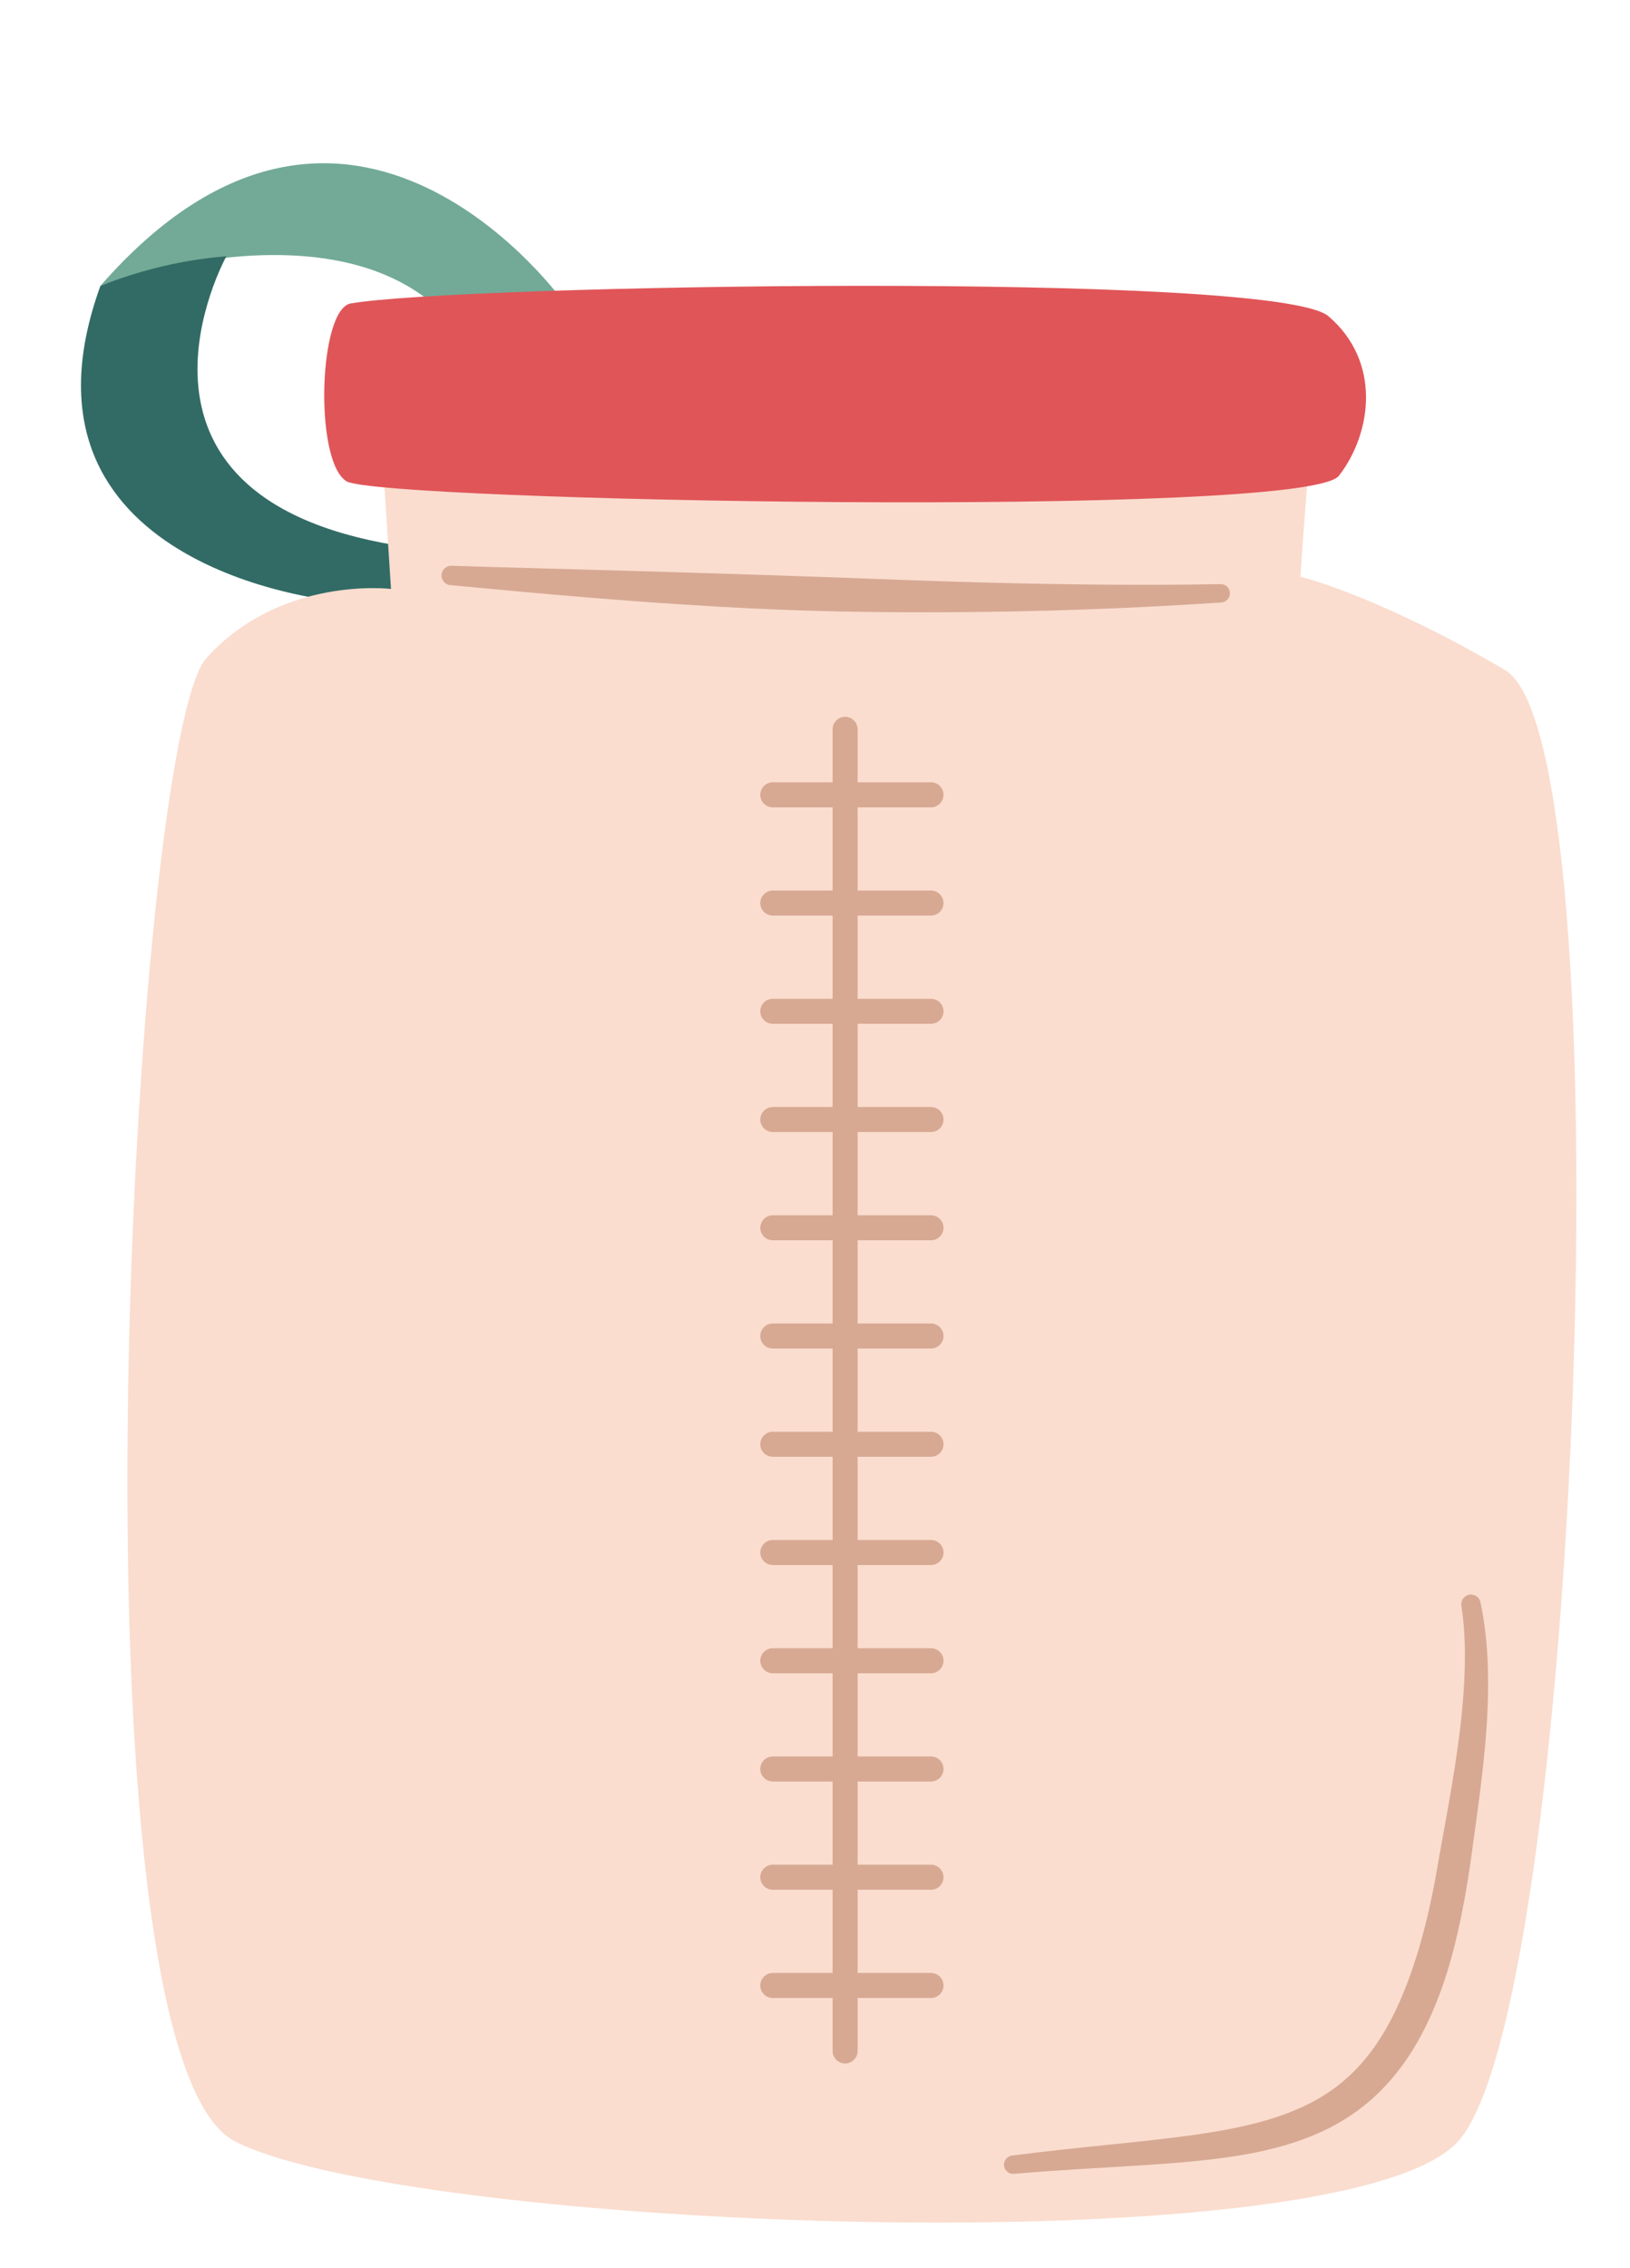 <?xml version="1.0" encoding="UTF-8"?><svg xmlns="http://www.w3.org/2000/svg" xmlns:xlink="http://www.w3.org/1999/xlink" clip-rule="evenodd" fill-rule="evenodd" height="3024.5" preserveAspectRatio="xMidYMid meet" stroke-linejoin="round" stroke-miterlimit="2" version="1.0" viewBox="-110.5 -217.8 2173.9 3024.5" width="2173.9" zoomAndPan="magnify"><g><g><g><g><g id="change1_1"><path d="M7616.71,506.908C7616.71,506.908 7375.31,165.544 7094.44,486.926C7094.44,486.926 7348.65,392.641 7477.5,515.278L7616.71,506.908Z" fill="#72aa97" transform="translate(-8390.558 -414.147) scale(1.186)"/></g><g id="change2_1"><path d="M7355.57,840.742C7355.57,840.742 6979.43,804.26 7094.44,486.926C7139.67,469.174 7186.74,457.628 7236.06,453.691C7236.06,453.691 7087.32,722.25 7426.42,778.543C7426.42,778.543 7476.19,832.332 7449.95,841.746C7423.71,851.16 7355.57,840.742 7355.57,840.742Z" fill="#326b65" transform="translate(-8390.558 -414.147) scale(1.186)"/></g></g><g id="change3_1"><path d="M7413.87,713.592L7421.18,827.725C7421.18,827.725 7297.04,812.511 7213.44,905.686C7129.83,998.862 7051.56,2474.47 7245.86,2573.3C7440.16,2672.14 8480.44,2714.93 8619.14,2575.42C8757.84,2435.91 8811.85,1000.31 8674.08,919.001C8536.31,837.689 8444.79,813.602 8444.03,814.233C8443.26,814.864 8452.91,691.071 8452.91,691.071L7413.87,713.592Z" fill="#faddcf" transform="translate(-8390.558 -414.147) scale(1.186)"/></g><g id="change4_3"><path d="M7917.78,1045.12L7850.54,1045.12C7842.77,1045.12 7836.46,1051.43 7836.46,1059.2C7836.46,1066.97 7842.77,1073.28 7850.54,1073.28L7917.78,1073.28L7917.78,1166.82L7850.54,1166.82C7842.77,1166.82 7836.46,1173.13 7836.46,1180.9C7836.46,1188.67 7842.77,1194.98 7850.54,1194.98L7917.78,1194.98L7917.78,1288.53L7850.54,1288.53C7842.77,1288.53 7836.46,1294.83 7836.46,1302.6C7836.46,1310.37 7842.77,1316.68 7850.54,1316.68L7917.78,1316.68L7917.78,1410.23L7850.54,1410.23C7842.77,1410.23 7836.46,1416.54 7836.46,1424.31C7836.46,1432.08 7842.77,1438.38 7850.54,1438.38L7917.78,1438.38L7917.78,1531.93L7850.54,1531.93C7842.77,1531.93 7836.46,1538.24 7836.46,1546.01C7836.46,1553.78 7842.77,1560.09 7850.54,1560.09L7917.78,1560.09L7917.78,1653.63L7850.54,1653.63C7842.77,1653.63 7836.46,1659.94 7836.46,1667.71C7836.46,1675.48 7842.77,1681.79 7850.54,1681.79L7917.78,1681.79L7917.78,1775.34L7850.54,1775.34C7842.77,1775.34 7836.46,1781.64 7836.46,1789.41C7836.46,1797.18 7842.77,1803.49 7850.54,1803.49L7917.78,1803.49L7917.78,1897.04L7850.54,1897.04C7842.77,1897.04 7836.46,1903.35 7836.46,1911.12C7836.46,1918.89 7842.77,1925.19 7850.54,1925.19L7917.78,1925.19L7917.78,2018.74L7850.54,2018.74C7842.77,2018.74 7836.46,2025.05 7836.46,2032.82C7836.46,2040.59 7842.77,2046.9 7850.54,2046.9L7917.78,2046.9L7917.78,2140.44L7850.54,2140.44C7842.77,2140.44 7836.46,2146.75 7836.46,2154.52C7836.46,2162.29 7842.77,2168.6 7850.54,2168.6L7917.78,2168.6L7917.78,2262.15L7850.54,2262.15C7842.77,2262.15 7836.46,2268.45 7836.46,2276.22C7836.46,2283.99 7842.77,2290.3 7850.54,2290.3L7917.78,2290.3L7917.78,2383.85L7850.54,2383.85C7842.77,2383.85 7836.46,2390.16 7836.46,2397.93C7836.46,2405.7 7842.77,2412 7850.54,2412L7917.78,2412L7917.78,2471.53C7917.78,2479.3 7924.09,2485.61 7931.86,2485.61C7939.63,2485.61 7945.94,2479.3 7945.94,2471.53L7945.94,2412L8028.42,2412C8036.19,2412 8042.5,2405.7 8042.5,2397.93C8042.5,2390.16 8036.19,2383.85 8028.42,2383.85L7945.94,2383.85L7945.94,2290.3L8028.42,2290.3C8036.19,2290.3 8042.5,2283.99 8042.5,2276.22C8042.5,2268.45 8036.19,2262.15 8028.42,2262.15L7945.94,2262.15L7945.94,2168.6L8028.42,2168.6C8036.19,2168.6 8042.5,2162.29 8042.5,2154.52C8042.5,2146.75 8036.19,2140.44 8028.42,2140.44L7945.94,2140.44L7945.94,2046.9L8028.42,2046.9C8036.19,2046.9 8042.5,2040.59 8042.5,2032.82C8042.5,2025.05 8036.19,2018.74 8028.42,2018.74L7945.94,2018.74L7945.94,1925.19L8028.42,1925.19C8036.19,1925.19 8042.5,1918.89 8042.5,1911.12C8042.5,1903.35 8036.19,1897.04 8028.42,1897.04L7945.94,1897.04L7945.94,1803.49L8028.42,1803.49C8036.19,1803.49 8042.5,1797.18 8042.5,1789.41C8042.5,1781.64 8036.19,1775.34 8028.42,1775.34L7945.94,1775.34L7945.94,1681.79L8028.42,1681.79C8036.19,1681.79 8042.5,1675.48 8042.5,1667.71C8042.5,1659.94 8036.19,1653.63 8028.42,1653.63L7945.94,1653.63L7945.94,1560.09L8028.42,1560.09C8036.19,1560.09 8042.5,1553.78 8042.5,1546.01C8042.5,1538.24 8036.19,1531.93 8028.42,1531.93L7945.94,1531.93L7945.94,1438.38L8028.42,1438.38C8036.19,1438.38 8042.5,1432.08 8042.5,1424.31C8042.5,1416.54 8036.19,1410.23 8028.42,1410.23L7945.94,1410.23L7945.94,1316.68L8028.42,1316.68C8036.19,1316.68 8042.5,1310.37 8042.5,1302.6C8042.5,1294.83 8036.19,1288.53 8028.42,1288.53L7945.94,1288.53L7945.94,1194.98L8028.42,1194.98C8036.19,1194.98 8042.5,1188.67 8042.5,1180.9C8042.5,1173.13 8036.19,1166.82 8028.42,1166.82L7945.94,1166.82L7945.94,1073.28L8028.42,1073.28C8036.19,1073.28 8042.5,1066.97 8042.5,1059.2C8042.5,1051.43 8036.19,1045.12 8028.42,1045.12L7945.94,1045.12L7945.94,985.592C7945.94,977.823 7939.63,971.515 7931.86,971.515C7924.09,971.515 7917.78,977.823 7917.78,985.592L7917.78,1045.12Z" fill="#d7a993" transform="translate(-8390.558 -414.147) scale(1.186)"/></g><g id="change5_1"><path d="M7375.94,506.719C7339.65,513.03 7334.64,684.238 7371.09,706.659C7407.53,729.081 8449.93,748.83 8487.21,700.422C8524.49,652.014 8534.96,571.912 8475.26,521.024C8415.57,470.136 7496.42,485.758 7375.94,506.719Z" fill="#e05558" transform="translate(-8390.558 -414.147) scale(1.186)"/></g><g id="change4_1"><path d="M7409.01,695.871C7470.25,701.577 7531.65,707.402 7593.34,712.431C7634.3,715.769 7675.32,718.823 7716.43,721.491C7750.64,723.71 7784.88,725.708 7819.16,727.27C7853.42,728.831 7887.71,730.051 7922.02,730.802C7990.69,732.305 8059.37,732.343 8127.94,731.418C8231.28,730.024 8334.25,725.725 8436.61,718.975C8443.37,718.687 8448.62,712.966 8448.34,706.207C8448.05,699.448 8442.33,694.194 8435.57,694.481C8333.51,696.442 8230.98,695.106 8128.17,692.529C8056.54,690.734 7984.85,687.812 7913.12,685.211C7865.31,683.477 7817.49,681.971 7769.7,680.439C7721.8,678.902 7673.95,677.542 7626.16,676.156C7554.06,674.064 7482.22,672.326 7410.63,669.991C7403.49,669.545 7397.32,674.981 7396.88,682.122C7396.43,689.264 7401.87,695.425 7409.01,695.871Z" fill="#d7a993" transform="matrix(1 0 0 1 -6918.491 -133.352)"/></g><g id="change4_2"><path d="M8757.03,2057.17C8763.57,2099.28 8762.6,2145.04 8758.39,2191.42C8752.03,2261.4 8737.83,2332.63 8726.82,2394.59C8713.82,2474.32 8696.16,2536.2 8674.6,2584.94C8643.78,2654.64 8603.92,2696.22 8551.48,2722.01C8508.8,2743 8458.71,2754.16 8400.6,2762.39C8330.98,2772.25 8250.37,2778.01 8157.9,2789.93C8151.17,2790.66 8146.29,2796.7 8147.02,2803.43C8147.74,2810.16 8153.78,2815.03 8160.51,2814.31C8276.34,2804.36 8373.49,2803.46 8454.28,2790.87C8530.32,2779.03 8592.35,2756.79 8642.21,2710.44C8678.56,2676.65 8708.81,2629.86 8731.91,2563.85C8747.51,2519.26 8759.47,2465.56 8768.88,2401.13C8777.34,2337.79 8789.02,2264.92 8791.96,2193.63C8793.97,2144.6 8791.89,2096.4 8782.53,2052.48C8781.24,2045.44 8774.48,2040.78 8767.44,2042.08C8760.4,2043.37 8755.74,2050.14 8757.03,2057.17Z" fill="#d7a993" transform="matrix(1 0 0 1 -6918.491 -133.352)"/></g></g></g></g></svg>
